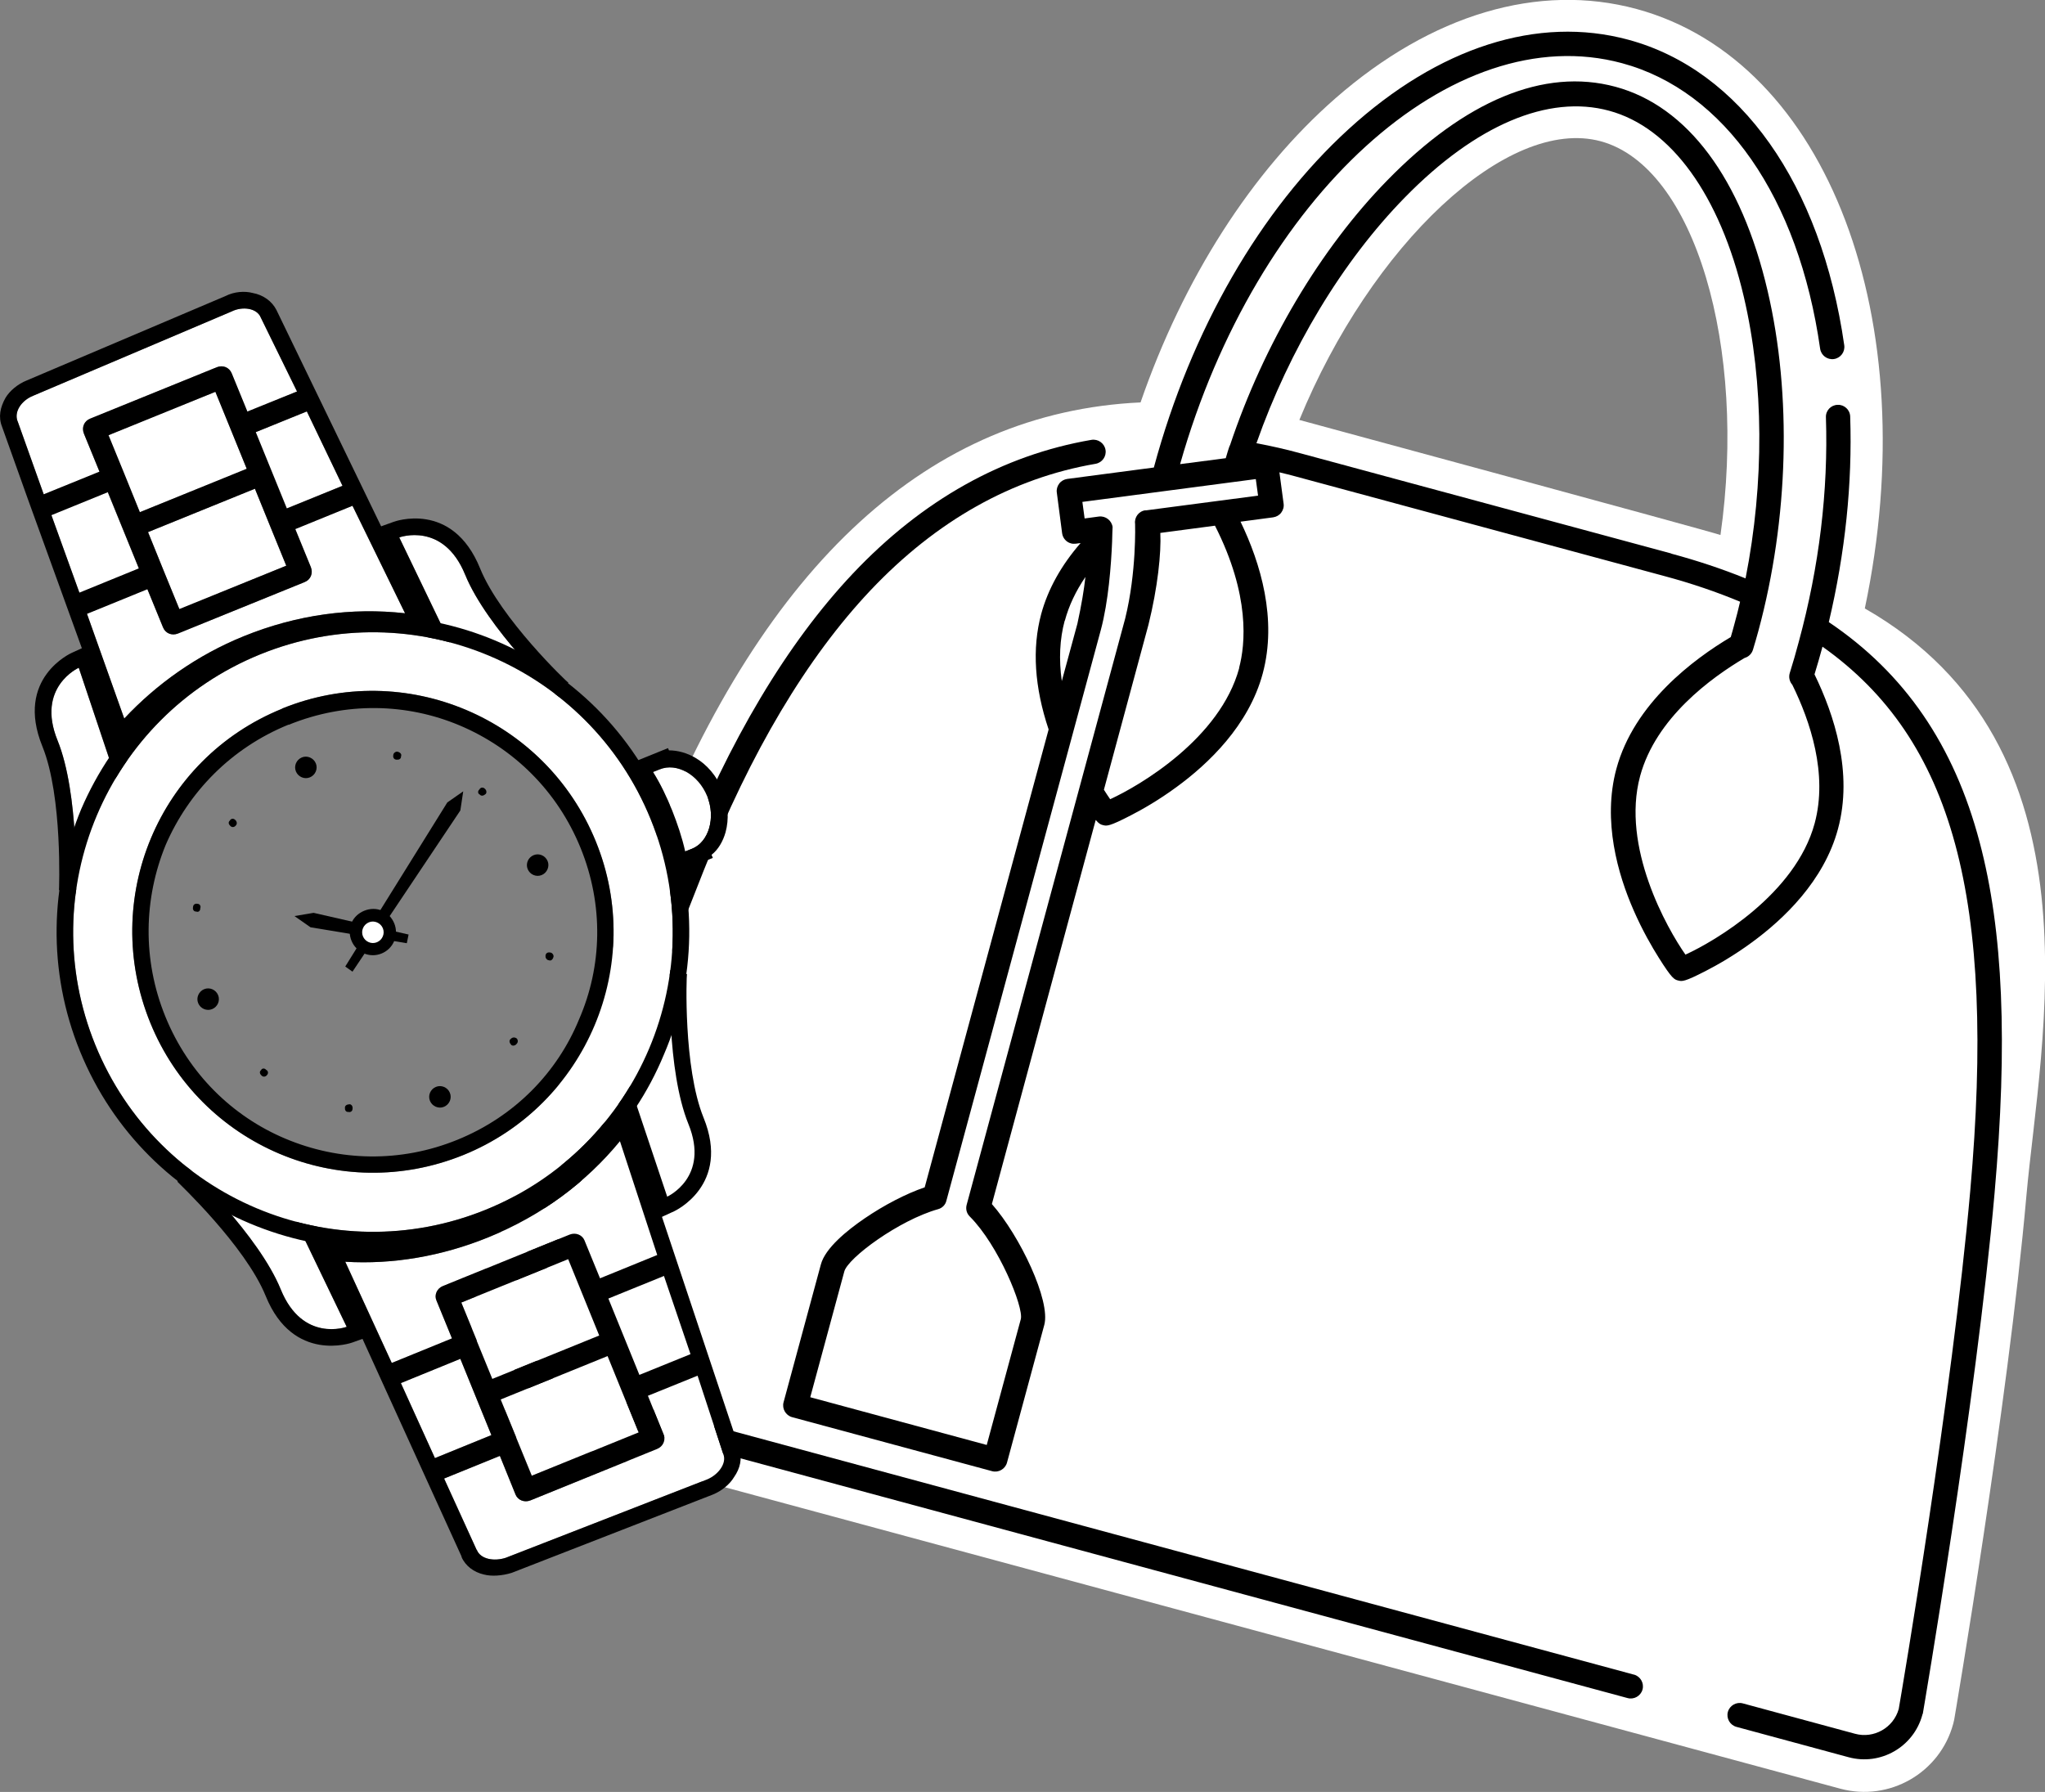 <?xml version="1.0" encoding="UTF-8"?>
<svg id="Layer_2" xmlns="http://www.w3.org/2000/svg" viewBox="0 0 127.23 111.5">
  <rect x="0" y="0" width="127.23" height="111.5" fill="#808080" stroke="none"/>
  <defs>
    <style>
      .cls-1, .cls-2 {
        fill: #fff;
      }

      .cls-2, .cls-3 {
        fill-rule: evenodd;
      }
    </style>
  </defs>
  <g id="_レイヤー_1" data-name="レイヤー_1">
    <g>
      <path class="cls-1" d="M34.81,89.76l79.69,21.54c3.05.82,6.2-.99,7.02-4.04.02-.08.04-.17.06-.25.03-.19,3.33-19.45,4.49-32.57.86-9.69,4.99-27.98-10.05-36.58,3.77-17.89-2.28-34.07-14.2-37.3-6.1-1.65-12.76.33-18.74,5.56-5.21,4.56-9.46,11.22-12.12,18.92-13.11.61-23.34,9.96-30.43,27.83l-10.83,27.5c-.04.09-.07.19-.1.29-1.07,3.94,1.27,8.02,5.22,9.08ZM80.84,26.13c4.46-10.88,12.93-18.91,18.75-17.34,5.86,1.59,9.11,12.81,7.45,24.5-.82-.28-25.98-7.1-26.2-7.16Z"/>
      <g>
        <path d="M101.65,104.2l-65.93-17.82c-2.07-.56-3.3-2.68-2.76-4.75l10.82-27.46c2.93-7.39,6.43-13.26,10.39-17.45,4.09-4.32,8.8-6.97,13.99-7.86.41-.07.69-.46.62-.87-.07-.41-.46-.69-.88-.62-5.52.95-10.51,3.74-14.83,8.31-4.09,4.33-7.69,10.36-10.7,17.93l-10.83,27.5s-.02.05-.03.08c-.78,2.89.93,5.87,3.82,6.65l65.93,17.82c.4.11.82-.13.93-.53s-.13-.82-.53-.93Z"/>
        <path d="M119.62,106.68c.03-.19,3.32-19.37,4.47-32.41.83-9.4.54-16.35-.93-21.88-1.59-6.02-4.66-10.5-9.38-13.68,1.02-4.31,1.47-8.61,1.33-12.79-.01-.42-.37-.75-.78-.73-.42.01-.75.36-.73.78.15,4.56-.41,9.26-1.69,13.97-.17.65-.36,1.3-.56,1.94-.08.26-.01.54.16.73,1.11,2.26,2.22,5.54,1.39,8.62-1.19,4.4-6.22,7.34-8.04,8.17-1.15-1.64-4.01-6.7-2.82-11.11.98-3.62,4.42-6.12,6.5-7.35.24-.07.44-.25.52-.51.12-.39.23-.78.34-1.18,1.88-6.96,2.09-14.68.57-21.16-1.63-6.98-4.99-11.48-9.46-12.69s-9.38.89-14.19,5.81c-4.17,4.26-7.69,10.2-9.79,16.48-.07.1-.23.71-.27.82l-2.84.37c4.72-16.64,16.95-27.8,27.49-24.95,6.38,1.72,10.99,8.36,12.33,17.77.06.41.44.7.86.64.41-.06.7-.44.64-.86-1.44-10.02-6.46-17.13-13.44-19.01-5.62-1.52-11.8.46-17.39,5.56-5.5,5.02-9.81,12.5-12.12,21.05,0,0,0,0,0,.01l-5.39.71c-.2.03-.38.13-.5.29-.12.16-.18.36-.15.56l.33,2.53c.04.31.27.56.55.63.09.03.19.03.3.02l.3-.04c-1.21,1.39-2.03,2.87-2.45,4.41-.58,2.15-.42,4.56.46,7.19l-7.71,28.49c-1.15.39-2.52,1.1-3.75,1.94-1.08.74-2.44,1.84-2.71,2.86l-2.32,8.57c-.11.4.13.82.53.93l12.44,3.36c.4.11.82-.13.93-.53l2.32-8.57c.41-1.5-1.52-5.55-3.26-7.52l6.46-23.9c.22.26.33.29.45.32.24.06.37.1,1.76-.62.68-.35,1.72-.94,2.82-1.75,1.96-1.43,4.49-3.82,5.36-7.06.91-3.38-.13-6.86-1.38-9.45l2.03-.27c.2-.03.38-.13.5-.29.12-.16.18-.36.15-.56l-.26-1.95c.33.08.66.16.99.25l22.98,6.21c1.68.45,3.25.99,4.69,1.59-.11.46-.22.93-.35,1.38-.07.27-.15.55-.23.82-2.29,1.36-6.02,4.12-7.12,8.21-.87,3.23.1,6.57,1.08,8.8.55,1.26,1.15,2.29,1.56,2.94.83,1.32.97,1.36,1.21,1.42s.37.1,1.76-.62c.68-.35,1.72-.94,2.82-1.75,1.96-1.43,4.49-3.82,5.36-7.06.95-3.5-.24-7.12-1.46-9.62.17-.55.33-1.11.48-1.66,0-.02.01-.04.02-.06,8.13,5.77,10.8,15.68,9.19,33.85-1.12,12.7-4.28,31.28-4.45,32.25-.33,1.17-1.55,1.86-2.72,1.54l-6.98-1.89c-.4-.11-.82.13-.93.53s.13.82.53.93l6.98,1.89c1.99.54,4.05-.64,4.59-2.64,0-.02.01-.05.02-.07ZM66.25,38.62c.25-.93.68-1.84,1.28-2.72-.09.8-.24,1.72-.5,2.91l-.97,3.57c-.19-1.35-.13-2.61.18-3.76ZM77.1,41.56c-1.19,4.4-6.2,7.33-8.03,8.17-.11-.16-.24-.35-.39-.59l2.77-10.26c.58-2.34.8-4.48.74-5.72l3.4-.45c2.2,4.33,1.89,7.39,1.5,8.85ZM71.27,31.75c-.42.05-.71.44-.65.85,0,.01.1,3-.62,5.9l-9.86,36.47c-.07.26,0,.54.2.73,1.78,1.78,3.36,5.64,3.17,6.38l-2.12,7.83-10.98-2.97,2.12-7.83c.23-.84,3.39-3.18,5.83-3.87.26-.07.46-.27.52-.53l9.61-35.52c.47-1.76.64-4.02.7-5.49,0-.25.03-.91.03-.91,0,0,0,0,0,0,0,0,0,0,0,0-.06-.41-.44-.7-.85-.65l-.89.12-.14-1.03,10.79-1.42.14,1.03-7,.92ZM103.98,34.44l-22.98-6.21c-.95-.26-1.9-.48-2.83-.65,2.05-5.84,5.35-11.33,9.23-15.29,4.41-4.51,8.93-6.43,12.71-5.4,3.85,1.04,6.9,5.26,8.38,11.57,1.26,5.36,1.28,11.61.11,17.53-1.43-.58-2.98-1.1-4.62-1.54Z"/>
      </g>
    </g>
    <g>
      <path class="cls-2" d="M18.01,75.16l3.56,7.4s-2.74,1.01-4.1-2.32c-1.37-3.37-5.7-7.47-5.7-7.47l6.23,2.39ZM38.9,66.67l2.61,7.79s2.67-1.2,1.32-4.52c-1.37-3.37-1.14-9.33-1.14-9.33l-2.79,6.06Z"/>
      <path class="cls-3" d="M18.94,74.73l4.08,8.41-1.11.4s-3.67,1.32-5.38-2.9c-1.27-3.13-5.47-7.07-5.49-7.11l1.07-1.71,6.27,2.37.56.55ZM18.01,75.16l3.56,7.4s-2.74,1.01-4.1-2.32c-1.37-3.37-5.7-7.47-5.7-7.47l6.23,2.39ZM38.9,66.67l2.61,7.79s2.67-1.2,1.32-4.52c-1.37-3.37-1.14-9.33-1.14-9.33l-2.79,6.06ZM40.54,74.79l-2.66-7.77.06-.8,2.84-6.08,1.96.47c-.03.07-.24,5.8,1.03,8.93,1.72,4.22-1.83,5.83-1.83,5.83l-1.07.49-.33-1.08Z"/>
      <path class="cls-2" d="M7.51,49.34l-2.61-7.79s-2.67,1.2-1.32,4.52,1.14,9.33,1.14,9.33l2.79-6.06ZM28.4,40.84l-3.56-7.4s2.74-1.01,4.1,2.32,5.7,7.47,5.7,7.47l-6.23-2.39Z"/>
      <path class="cls-3" d="M7.51,49.34l-2.61-7.79s-2.67,1.2-1.32,4.52,1.14,9.33,1.14,9.33l2.79-6.06ZM28.4,40.84l-3.56-7.4s2.74-1.01,4.1,2.32,5.7,7.47,5.7,7.47l-6.23-2.39ZM5.87,41.21l2.61,7.79v.78s-2.87,6.03-2.87,6.03l-1.94-.43s.24-5.8-1.03-8.93c-1.74-4.27,1.83-5.83,1.83-5.83l1.07-.49.33,1.08ZM27.42,41.3l-4.04-8.43,1.11-.4s3.65-1.37,5.38,2.9c1.27,3.13,5.43,7.09,5.49,7.11l-1.09,1.66-6.26-2.32-.6-.53Z"/>
      <path class="cls-2" d="M1.1,26.22l1.62,4.54,3.47-1.41-.97-2.37c-.15-.38.01-.78.39-.93l7.88-3.2c.38-.15.78.01.93.39l.97,2.37,3.09-1.25-2.26-4.61c-.23-.57-1.12-.71-1.81-.37l-12.36,5.25c-.71.29-1.2.99-.95,1.6h0ZM3.2,32.06l1.74,4.82,3.7-1.51-.97-2.37-.97-2.37-3.51,1.43ZM5.41,38.19l2.32,6.52c2-2.14,4.54-3.95,7.43-5.12,3.32-1.35,6.74-1.8,10.04-1.43l-3.27-6.69-3.56,1.45.97,2.37c.15.38-.01.78-.39.93l-7.88,3.2c-.38.15-.78-.01-.93-.39l-.97-2.37-3.75,1.53ZM21.31,30.23l-2.22-4.63-3.18,1.29.97,2.37.97,2.37,3.47-1.41ZM7.72,29.45l.98,2.42,6.65-2.7-.98-2.42-.97-2.37-6.65,2.7.97,2.37ZM10.19,35.53l.97,2.37,6.65-2.7-.97-2.37-.98-2.42-6.65,2.7.98,2.42Z"/>
      <path class="cls-3" d="M1.1,26.22l1.62,4.54,3.47-1.41-.97-2.37c-.15-.38.01-.78.39-.93l7.88-3.2c.38-.15.78.01.93.39l.97,2.37,3.09-1.25-2.26-4.61c-.23-.57-1.12-.71-1.81-.37l-12.36,5.25c-.71.29-1.2.99-.95,1.6h0ZM3.2,32.06l1.74,4.82,3.7-1.51-1.93-4.75-3.51,1.43ZM5.41,38.19l2.32,6.52c2-2.14,4.54-3.95,7.43-5.12,3.32-1.35,6.74-1.8,10.04-1.43l-3.27-6.69-3.56,1.45.97,2.37c.15.38-.01.78-.39.93l-7.88,3.2c-.38.15-.78-.01-.93-.39l-.97-2.37-3.75,1.53ZM21.31,30.23l-2.22-4.63-3.18,1.29,1.93,4.75,3.47-1.41ZM7.72,29.45l.98,2.42,6.65-2.7-1.95-4.79-6.65,2.7.97,2.37ZM10.19,35.53l.97,2.37,6.65-2.7-1.95-4.79-6.65,2.7.98,2.42ZM1.75,31.1L.13,26.56c-.25-.62-.11-1.23.21-1.8.26-.44.76-.86,1.33-1.09l12.36-5.25c.55-.28,1.2-.32,1.69-.19.66.12,1.2.51,1.48,1.06l9.73,20.11-1.85-.19c-1.57-.19-3.23-.18-4.83.08-1.58.2-3.13.61-4.69,1.24-1.38.56-2.65,1.24-3.81,2.05-1.17.81-2.25,1.8-3.23,2.81l-1.13,1.29L1.75,31.1Z"/>
      <path class="cls-2" d="M16.18,40.72c9.54-3.88,20.42.71,24.3,10.25,3.88,9.54-.71,20.42-10.25,24.3-9.54,3.88-20.42-.71-24.3-10.25s.71-20.42,10.25-24.3h0ZM17.55,44.09c7.64-3.11,16.39.58,19.52,8.27,3.11,7.64-.58,16.39-8.22,19.5-7.69,3.13-16.39-.58-19.5-8.22-3.13-7.69.51-16.42,8.2-19.54h0Z"/>
      <path class="cls-3" d="M15.79,39.78c5.03-2.05,10.42-1.86,15.03.08,4.67,1.97,8.57,5.7,10.61,10.73,2.05,5.03,1.86,10.42-.13,15.04-1.92,4.65-5.65,8.55-10.68,10.6-5.03,2.05-10.42,1.86-15.09-.11-4.61-1.94-8.5-5.67-10.55-10.7-2.05-5.03-1.86-10.42.07-15.07,1.99-4.63,5.72-8.52,10.75-10.57h0ZM16.18,40.72c9.54-3.88,20.42.71,24.3,10.25,3.88,9.54-.71,20.42-10.25,24.3-9.54,3.88-20.42-.71-24.3-10.25s.71-20.42,10.25-24.3h0ZM17.55,44.09c7.64-3.11,16.39.58,19.52,8.27,3.11,7.64-.58,16.39-8.22,19.5-7.69,3.13-16.39-.58-19.5-8.22-3.13-7.69.51-16.42,8.2-19.54h0ZM17.95,45.09c-3.56,1.45-6.21,4.18-7.64,7.48-1.36,3.32-1.47,7.13-.02,10.69s4.18,6.21,7.46,7.59c3.34,1.41,7.15,1.52,10.71.07,3.56-1.45,6.21-4.18,7.57-7.5,1.43-3.29,1.54-7.1.09-10.66h0c-1.45-3.56-4.18-6.21-7.52-7.62-3.27-1.38-7.08-1.49-10.64-.04h0Z"/>
      <path class="cls-3" d="M22.66,56.67c.76-.31,1.56.03,1.87.79.29.71-.03,1.56-.79,1.87-.76.31-1.58-.08-1.87-.79-.31-.76.03-1.56.79-1.87h0Z"/>
      <polygon class="cls-3" points="19.32 57.7 18.32 57 19.51 56.8 25.42 58.15 25.31 58.69 19.32 57.7"/>
      <polygon class="cls-3" points="27.83 49.93 28.82 49.24 28.64 50.43 21.93 60.46 21.48 60.14 27.83 49.93"/>
      <path class="cls-2" d="M22.95,57.39c.33-.14.73.03.87.37s-.03.73-.37.87-.73-.03-.87-.37.03-.73.37-.87h0Z"/>
      <path class="cls-2" d="M40.62,48.04l.38-.15h0l.05-.02c1.04-.42,2.39.3,2.95,1.68.54,1.33.1,2.84-.94,3.26l-.05.02h0l-.38.15c-.19-.86-.49-1.74-.81-2.55-.35-.85-.72-1.64-1.19-2.39h0Z"/>
      <path class="cls-3" d="M40.23,47.09l1.33-.54.06.14c.55,0,1.11.16,1.62.45.73.42,1.34,1.12,1.71,2.02s.41,1.82.19,2.63c-.16.56-.45,1.07-.87,1.4l.08.19-2.42.98-.3-1.15c-.06-.42-.21-.8-.34-1.24-.11-.4-.26-.78-.42-1.16-.17-.43-.33-.81-.53-1.17-.2-.36-.36-.74-.61-1.08l-.59-1.03,1.09-.44ZM40.62,48.04l.43-.17c1.04-.42,2.39.3,2.95,1.68.54,1.33.1,2.84-.94,3.26l-.43.17c-.19-.86-.49-1.74-.81-2.55-.35-.85-.72-1.64-1.19-2.39h0Z"/>
      <path class="cls-3" d="M34.07,53.58c.14.33-.03.73-.37.87s-.73-.03-.87-.37.03-.73.37-.87.73.03.87.37h0Z"/>
      <path class="cls-3" d="M12.33,62.42c-.14-.33.03-.73.37-.87s.73.03.87.37-.03.73-.37.87-.73-.03-.87-.37h0Z"/>
      <path class="cls-3" d="M18.78,47.13c.33-.14.73.03.87.37s-.03.73-.37.87-.73-.03-.87-.37.03-.73.37-.87h0Z"/>
      <path class="cls-3" d="M27.62,68.87c-.33.14-.73-.03-.87-.37s.03-.73.37-.87.73.03.87.37-.03.73-.37.87h0Z"/>
      <path class="cls-3" d="M18.94,47.51c.14-.06.28,0,.33.14s0,.28-.14.33-.28,0-.33-.14,0-.28.14-.33h0Z"/>
      <path class="cls-3" d="M24.72,46.77c.18.04.29.16.23.29.01.16-.13.22-.25.21-.16.01-.27-.11-.23-.29,0-.11.13-.22.25-.21h0Z"/>
      <path class="cls-3" d="M30.13,49.05c.15.1.16.27.09.35-.12.11-.27.16-.37.04-.13-.06-.14-.22-.02-.32.06-.13.22-.14.3-.07h0Z"/>
      <path class="cls-3" d="M32.16,64.93c-.1.15-.27.16-.35.09-.11-.12-.16-.27-.04-.37.08-.09.22-.14.37-.04.09.08.1.24.02.32h0Z"/>
      <path class="cls-3" d="M34.44,59.52c-.04.18-.16.29-.29.23-.11,0-.22-.13-.21-.25-.01-.16.11-.27.29-.23.11,0,.22.13.21.25h0Z"/>
      <path class="cls-3" d="M21.67,69.19c-.16.01-.22-.13-.21-.25-.01-.16.13-.22.29-.23.11,0,.22.13.18.31,0,.11-.13.22-.27.16h0Z"/>
      <path class="cls-3" d="M16.26,66.91c-.09-.08-.14-.22-.02-.32.06-.13.22-.14.32-.02.13.06.14.22.07.3-.1.15-.27.16-.37.04h0Z"/>
      <path class="cls-3" d="M12.01,56.47c-.01-.16.11-.27.29-.23.11,0,.22.13.16.27.01.16-.11.27-.25.21-.16.01-.22-.13-.21-.25h0Z"/>
      <path class="cls-3" d="M14.3,51.06c.06-.13.22-.14.3-.07.15.1.16.27.09.35-.1.15-.27.16-.37.04-.09-.08-.14-.22-.02-.32h0Z"/>
      <path class="cls-2" d="M29.65,96.43l-2.02-4.43,3.47-1.41.98,2.42c.14.33.54.5.92.35l7.88-3.2c.38-.15.55-.56.41-.89l-.98-2.42,3.09-1.25,1.6,4.88c.23.57-.31,1.29-1.02,1.58l-12.51,4.87c-.73.24-1.57.09-1.8-.48h0ZM27.06,90.73l-2.12-4.67,3.7-1.51.97,2.37.97,2.37-3.51,1.43ZM24.37,84.8l-2.89-6.29c2.95.18,6-.34,8.9-1.52,3.32-1.35,6.08-3.41,8.19-5.98l2.32,7.08-3.56,1.45-.97-2.37c-.14-.33-.54-.5-.92-.35l-7.88,3.2c-.38.15-.55.56-.41.89l.97,2.37-3.75,1.53ZM41.31,79.4l1.65,4.86-3.18,1.29-.97-2.37-.97-2.37,3.47-1.41ZM32.12,89.45l-.97-2.37,6.65-2.7.97,2.37.97,2.37-6.65,2.7-.97-2.37ZM29.67,83.42l-.97-2.37,6.65-2.7.97,2.37.97,2.37-6.65,2.7-.97-2.37Z"/>
      <path class="cls-3" d="M28.72,96.86l-8.86-19.47,1.69.09c1.42.09,2.87,0,4.27-.24,1.4-.24,2.78-.63,4.16-1.19,1.57-.64,2.96-1.43,4.25-2.34,1.32-.98,2.51-2.13,3.52-3.31l1.17-1.47,7.07,21.19c.2.64.06,1.25-.32,1.79-.26.44-.76.86-1.33,1.09l-12.51,4.87c-.59.18-1.24.23-1.73.1-.61-.14-1.15-.53-1.39-1.1h0ZM29.65,96.43l-2.02-4.43,3.47-1.41.98,2.42c.14.33.54.5.92.35l7.88-3.2c.38-.15.55-.56.41-.89l-.98-2.42,3.09-1.25,1.6,4.88c.23.57-.31,1.29-1.02,1.58l-12.51,4.87c-.73.24-1.57.09-1.8-.48h0ZM27.06,90.73l-2.12-4.67,3.7-1.51,1.93,4.75-3.51,1.43ZM24.37,84.8l-2.89-6.29c2.95.18,6-.34,8.9-1.52,3.32-1.35,6.08-3.41,8.19-5.98l2.32,7.08-3.56,1.45-.97-2.37c-.14-.33-.54-.5-.92-.35l-7.88,3.2c-.38.15-.55.56-.41.89l.97,2.37-3.75,1.53ZM41.31,79.4l1.65,4.86-3.18,1.29-1.93-4.75,3.47-1.41ZM32.12,89.45l-.97-2.37,6.65-2.7,1.93,4.75-6.65,2.7-.97-2.37ZM29.67,83.42l-.97-2.37,6.65-2.7,1.93,4.75-6.65,2.7-.97-2.37Z"/>
    </g>
  </g>
</svg>
